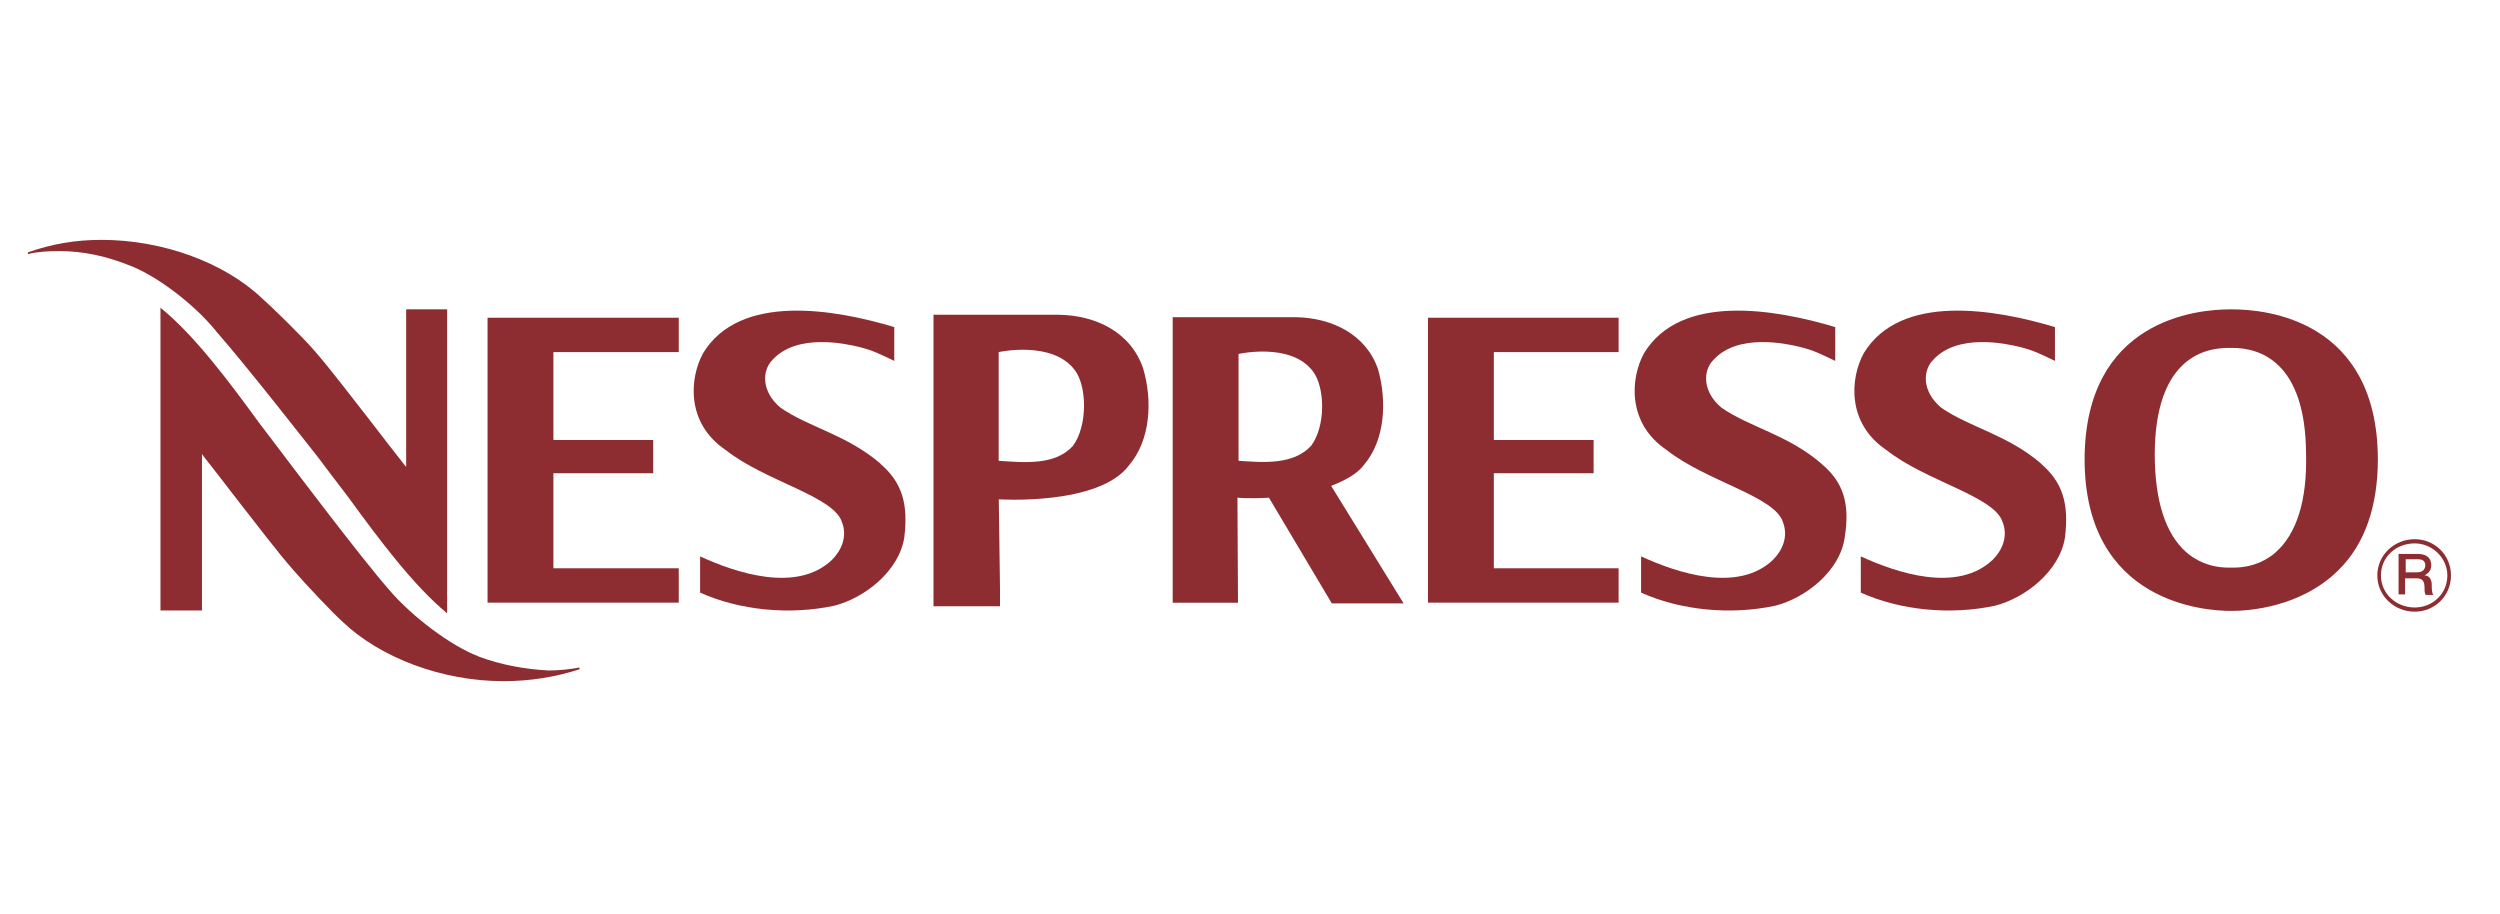<?xml version="1.0" encoding="UTF-8"?><svg id="Ebene_2" xmlns="http://www.w3.org/2000/svg" viewBox="0 0 227 83"><defs><style>.cls-1{fill:none;}.cls-2{fill:#8e2d31;}</style></defs><g id="Ebene_1-2"><g><rect class="cls-1" width="227" height="83"/><g><path class="cls-2" d="M202.71,28.09h-.22c-3.07,0-13.15,.97-13.21,13.58,0,13.15,11.05,13.8,13.26,13.8h.11c1.4,0,6.2-.27,9.65-3.67,2.43-2.37,3.61-5.82,3.61-10.13-.05-12.61-10.13-13.58-13.21-13.58Zm3.94,22.05c-.75,.65-1.99,1.4-3.88,1.4h-.38c-1.89,0-3.13-.75-3.88-1.4-1.89-1.67-2.86-4.69-2.86-8.95,.05-8.36,4.2-9.6,6.68-9.6h.38c2.48,0,6.63,1.24,6.68,9.6,.11,4.26-.86,7.28-2.75,8.95Z"/><path class="cls-2" d="M43.41,59.58c-2.43-.92-5.98-3.56-8.09-6.04-2.59-2.96-8.84-11.27-8.89-11.32-.86-1.13-1.83-2.43-2.86-3.77-2.75-3.77-5.88-7.98-9-10.51v27.49h3.77v-14.23l.05,.11c1.02,1.29,2.1,2.7,3.18,4.1,1.78,2.26,3.56,4.64,5.07,6.36,1.02,1.19,3.72,4.04,4.47,4.69,3.45,3.29,9.06,5.39,14.61,5.39,2.43,0,4.74-.38,6.9-1.08v-.16c-.86,.16-1.83,.27-2.8,.27-2.1-.11-4.31-.49-6.42-1.29Z"/><path class="cls-2" d="M19.63,30.09c2.59,2.91,9.06,11.21,9.16,11.32,.86,1.13,1.83,2.43,2.86,3.77,2.75,3.77,5.88,7.98,8.95,10.51V28.09h-3.72v14.29l-.11-.11c-1.02-1.29-2.1-2.7-3.18-4.1-1.78-2.26-3.56-4.64-5.07-6.36-1.02-1.19-3.94-4.04-4.69-4.69-3.45-3.29-9.06-5.34-14.61-5.34-2.43,0-4.53,.38-6.68,1.13v.16c.86-.22,1.83-.27,2.86-.27,2.1,0,4.15,.43,6.2,1.24,2.43,.86,5.98,3.5,8.03,6.04Z"/><path class="cls-2" d="M165.4,42.11c-3.07-2.64-6.47-3.29-9.06-5.07-1.78-1.46-1.73-3.4-.75-4.37,2.21-2.43,6.63-1.46,7.76-1.19,1.35,.32,2.05,.7,3.29,1.29v-3.07c-5.39-1.62-14.02-3.13-17.36,2.37-1.24,2.26-1.56,6.36,2.05,8.79,3.61,2.86,9.87,4.2,10.57,6.58,.49,1.29-.05,2.53-.92,3.4-3.18,3.02-8.68,1.19-11.97-.32v3.29c3.61,1.62,8.14,2.05,12.18,1.19,2.75-.7,5.88-3.13,6.31-6.2,.49-3.07-.11-5.01-2.1-6.68Z"/><path class="cls-2" d="M185.35,42.11c-3.07-2.64-6.47-3.29-9.06-5.07-1.78-1.46-1.73-3.4-.75-4.37,2.21-2.43,6.63-1.46,7.76-1.19,1.35,.32,2.05,.7,3.29,1.29v-3.07c-5.39-1.62-14.02-3.13-17.36,2.37-1.24,2.26-1.56,6.36,2.05,8.79,3.61,2.86,9.87,4.2,10.57,6.58,.49,1.29-.05,2.53-.92,3.4-3.23,3.02-8.68,1.19-11.97-.32v3.29c3.61,1.62,8.14,2.05,12.18,1.19,2.75-.7,5.88-3.13,6.36-6.2,.38-3.07-.22-5.01-2.16-6.68Z"/><polygon class="cls-2" points="129.66 54.72 146.97 54.72 146.97 51.6 135.64 51.6 135.64 42.97 144.7 42.97 144.7 39.95 135.64 39.95 135.64 31.97 146.97 31.97 146.97 28.85 129.66 28.85 129.66 54.72"/><path class="cls-2" d="M79.96,42.11c-3.07-2.64-6.47-3.29-9.06-5.07-1.78-1.46-1.73-3.4-.75-4.37,2.21-2.43,6.63-1.46,7.76-1.19,1.35,.32,2.05,.7,3.29,1.29v-3.07c-5.39-1.62-14.02-3.13-17.36,2.37-1.24,2.26-1.56,6.36,2.05,8.79,3.61,2.86,9.87,4.2,10.57,6.58,.49,1.29-.05,2.53-.92,3.4-3.18,3.02-8.68,1.19-11.97-.32v3.29c3.61,1.62,8.14,2.05,12.18,1.19,2.75-.7,5.88-3.13,6.36-6.2,.38-3.07-.22-5.01-2.16-6.68Z"/><polygon class="cls-2" points="44.27 54.72 61.63 54.72 61.63 51.6 50.25 51.6 50.25 42.97 59.31 42.97 59.31 39.95 50.25 39.95 50.25 31.97 61.63 31.97 61.63 28.85 44.27 28.85 44.27 54.72"/><path class="cls-2" d="M96.13,28.58h-11.37v26.47h6.04v-1.62l-.11-8.09s9.06,.59,11.81-3.07c1.99-2.32,2.16-5.93,1.29-8.84-1.13-3.29-4.31-4.8-7.65-4.85Zm1.29,11.91c-1.62,1.78-4.37,1.51-6.74,1.35v-9.87s4.85-1.08,6.9,1.62c1.13,1.46,1.19,5.07-.16,6.9Z"/><path class="cls-2" d="M123.84,42.22c1.94-2.26,2.1-5.82,1.29-8.68-1.08-3.18-4.2-4.69-7.49-4.74h-11.16v25.93h5.93l-.05-9.54s1.08,.11,2.86,0l5.71,9.6h6.52l-6.58-10.67c1.08-.43,2.32-1.02,2.96-1.89Zm-4.8-1.73c-1.62,1.73-4.31,1.51-6.58,1.35v-9.7s4.74-1.08,6.74,1.56c1.13,1.46,1.19,5.01-.16,6.79Z"/><path class="cls-2" d="M219.26,48.96c-1.89,0-3.4,1.46-3.4,3.29s1.51,3.29,3.4,3.29c1.78,0,3.29-1.4,3.29-3.29s-1.51-3.29-3.29-3.29Zm0,6.2c-1.67,0-3.07-1.24-3.07-2.91s1.35-2.91,3.07-2.91c1.62,0,2.96,1.35,2.96,2.91,0,1.67-1.35,2.91-2.96,2.91Z"/><path class="cls-2" d="M220.17,52.24c.11-.11,.59-.27,.59-.92s-.43-1.02-1.19-1.02h-1.78v3.67h.59v-1.46h1.02c.59,0,.75,.27,.75,.92,0,.27,0,.43,.11,.59h.7c-.16-.16-.16-.59-.16-1.02-.05-.59-.38-.75-.65-.75Zm-.65-.27h-1.08v-1.19h1.08c.32,0,.7,.05,.7,.59-.05,.38-.27,.59-.7,.59Z"/></g></g></g></svg>